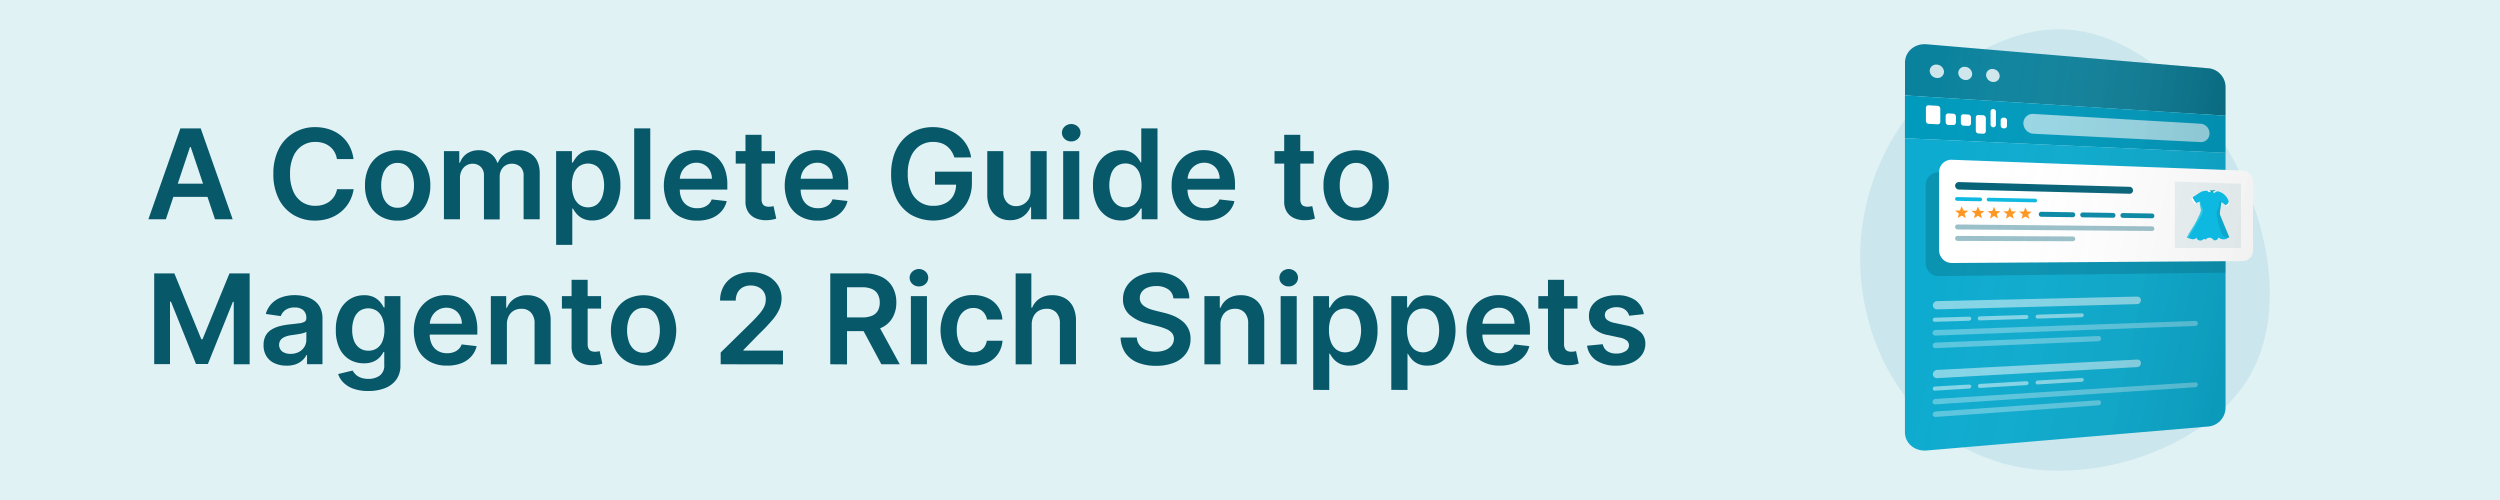 <svg xmlns="http://www.w3.org/2000/svg" xmlns:xlink="http://www.w3.org/1999/xlink" width="1000" height="200" viewBox="0 0 1000 200"><defs><style>.a{fill:#e1f2f5;}.b{fill:#075869;}.c{fill:#0984a1;}.c,.k,.n,.u,.x{opacity:0.1;}.d{fill:#0a829d;}.e,.y{opacity:0.2;}.e{fill:url(#a);}.f{fill:#009abd;}.g{fill:#0dabcf;}.h{opacity:0.8;}.i,.j,.l,.m,.y{fill:#fff;}.i{opacity:0.62;}.j,.s{opacity:0.4;}.k{fill:url(#b);}.m{opacity:0.6;}.n{fill:url(#c);}.o{fill:#064c5c;opacity:0.25;}.p,.s,.v{fill:#076378;}.q{fill:#0db9e0;}.r{fill:#0a89a6;}.t{fill:#ff9621;}.u{fill:url(#d);}.v{opacity:0.08;}.w{fill:#0a8dab;}</style><linearGradient id="a" x1="774.5" y1="25.19" x2="893.55" y2="43.82" gradientUnits="userSpaceOnUse"><stop offset="0" stop-color="#fff" stop-opacity="0"/><stop offset="1"/></linearGradient><linearGradient id="b" x1="772.39" y1="108.55" x2="892.77" y2="134.05" xlink:href="#a"/><linearGradient id="c" x1="769.81" y1="44.69" x2="898.61" y2="58.66" xlink:href="#a"/><linearGradient id="d" x1="786.12" y1="76.05" x2="943.08" y2="107.76" xlink:href="#a"/></defs><rect class="a" width="1000" height="200"/><path class="b" d="M66.35,87.71h-7l12.8-36.36h8.13L93.07,87.71H86l-9.71-28.9H76Zm.23-14.25H85.75v5.29H66.58Z"/><path class="b" d="M141.4,63.62h-6.64a8.28,8.28,0,0,0-1-2.9,7.74,7.74,0,0,0-1.9-2.16,8.12,8.12,0,0,0-2.58-1.34,10.51,10.51,0,0,0-3.12-.45,9.4,9.4,0,0,0-5.25,1.48,9.81,9.81,0,0,0-3.59,4.33,16.65,16.65,0,0,0-1.3,7,16.82,16.82,0,0,0,1.31,7,9.67,9.67,0,0,0,3.58,4.3,9.55,9.55,0,0,0,5.23,1.45,10.55,10.55,0,0,0,3.07-.44,8.48,8.48,0,0,0,2.57-1.28,8,8,0,0,0,1.94-2.1,8.08,8.08,0,0,0,1.09-2.84l6.64,0a14.5,14.5,0,0,1-1.61,4.86,14.09,14.09,0,0,1-3.22,4,14.49,14.49,0,0,1-4.65,2.7,17.14,17.14,0,0,1-5.92,1A16.51,16.51,0,0,1,117.45,86a15.42,15.42,0,0,1-5.93-6.41,21.55,21.55,0,0,1-2.17-10,21.56,21.56,0,0,1,2.18-10.06,15.69,15.69,0,0,1,6-6.4A16.46,16.46,0,0,1,126,50.85a18,18,0,0,1,5.65.86,14.46,14.46,0,0,1,4.65,2.49,13.52,13.52,0,0,1,3.37,4A15.16,15.16,0,0,1,141.4,63.62Z"/><path class="b" d="M159.07,88.25a13.22,13.22,0,0,1-6.93-1.76,11.94,11.94,0,0,1-4.54-4.92,16.13,16.13,0,0,1-1.6-7.39,16.23,16.23,0,0,1,1.6-7.4,12,12,0,0,1,4.54-4.94,14.58,14.58,0,0,1,13.85,0,11.93,11.93,0,0,1,4.54,4.94,16.23,16.23,0,0,1,1.6,7.4,16.13,16.13,0,0,1-1.6,7.39A11.87,11.87,0,0,1,166,86.49,13.21,13.21,0,0,1,159.07,88.25Zm0-5.15a5.51,5.51,0,0,0,3.62-1.2,7.18,7.18,0,0,0,2.18-3.22,13.42,13.42,0,0,0,.72-4.51,13.56,13.56,0,0,0-.72-4.54,7.19,7.19,0,0,0-2.18-3.24,5.46,5.46,0,0,0-3.62-1.21,5.55,5.55,0,0,0-3.68,1.21,7.13,7.13,0,0,0-2.19,3.24,13.56,13.56,0,0,0-.72,4.54,13.42,13.42,0,0,0,.72,4.51,7.12,7.12,0,0,0,2.19,3.22A5.6,5.6,0,0,0,159.1,83.1Z"/><path class="b" d="M177.57,87.71V60.44h6.14v4.64H184a7.28,7.28,0,0,1,2.82-3.67,8.27,8.27,0,0,1,4.71-1.32,7.93,7.93,0,0,1,4.68,1.34,7.11,7.11,0,0,1,2.69,3.65h.28a7.47,7.47,0,0,1,3.06-3.64,9.48,9.48,0,0,1,5.13-1.35,8.33,8.33,0,0,1,6.14,2.37c1.58,1.59,2.38,3.91,2.38,6.95v18.3h-6.45V70.4a4.7,4.7,0,0,0-1.35-3.72,4.87,4.87,0,0,0-3.3-1.18A4.62,4.62,0,0,0,201.19,67a5.39,5.39,0,0,0-1.31,3.75v17h-6.3V70.14a4.54,4.54,0,0,0-1.27-3.38A4.49,4.49,0,0,0,189,65.5a4.78,4.78,0,0,0-2.52.7,5.07,5.07,0,0,0-1.81,2,6.25,6.25,0,0,0-.68,3V87.71Z"/><path class="b" d="M222.45,97.94V60.44h6.32V65h.38a12.22,12.22,0,0,1,1.4-2.12A7.61,7.61,0,0,1,233,60.89a8.57,8.57,0,0,1,3.94-.8,10.49,10.49,0,0,1,5.71,1.6,11.05,11.05,0,0,1,4,4.74,17.7,17.7,0,0,1,1.5,7.68,17.8,17.8,0,0,1-1.48,7.64,11.16,11.16,0,0,1-4,4.79A10.32,10.32,0,0,1,237,88.19a8.61,8.61,0,0,1-3.89-.78,7.83,7.83,0,0,1-2.48-1.89,11.62,11.62,0,0,1-1.44-2.1h-.27V97.94Zm6.31-23.86a13.07,13.07,0,0,0,.75,4.63,6.89,6.89,0,0,0,2.18,3.1,6.06,6.06,0,0,0,7.05,0,7,7,0,0,0,2.17-3.14,14.33,14.33,0,0,0,0-9.06,6.74,6.74,0,0,0-2.17-3.09,6.25,6.25,0,0,0-7.08,0,6.66,6.66,0,0,0-2.18,3A13,13,0,0,0,228.76,74.08Z"/><path class="b" d="M260.11,51.35V87.71h-6.43V51.35Z"/><path class="b" d="M278.79,88.25a13.91,13.91,0,0,1-7.08-1.72,11.48,11.48,0,0,1-4.57-4.86,17.93,17.93,0,0,1,0-14.83,12.11,12.11,0,0,1,4.5-5,12.7,12.7,0,0,1,6.8-1.78,14.21,14.21,0,0,1,4.77.8,11,11,0,0,1,4,2.5,11.66,11.66,0,0,1,2.72,4.29,17.11,17.11,0,0,1,1,6.18v2H268.56V71.5h16.2a7,7,0,0,0-.8-3.29,5.76,5.76,0,0,0-2.18-2.28,6.16,6.16,0,0,0-3.24-.84,6.32,6.32,0,0,0-3.46,1,6.6,6.6,0,0,0-2.32,2.49,7.09,7.09,0,0,0-.84,3.36v3.79a8.83,8.83,0,0,0,.87,4.07,6.09,6.09,0,0,0,2.43,2.59,7.2,7.2,0,0,0,3.66.9,7.56,7.56,0,0,0,2.54-.4,5.6,5.6,0,0,0,2-1.18,4.88,4.88,0,0,0,1.26-1.94l6,.68a9.27,9.27,0,0,1-2.16,4.14,10.57,10.57,0,0,1-4.05,2.74A15.52,15.52,0,0,1,278.79,88.25Z"/><path class="b" d="M310,60.44v5H294.29v-5Zm-11.81-6.53h6.43v25.6a3.91,3.91,0,0,0,.4,2,2,2,0,0,0,1.05.93,4,4,0,0,0,1.46.25,6.4,6.4,0,0,0,1.11-.09c.34-.06.6-.11.77-.16l1.09,5a14.43,14.43,0,0,1-1.47.39,12.85,12.85,0,0,1-2.32.25,10.48,10.48,0,0,1-4.35-.74,6.69,6.69,0,0,1-3.06-2.51,7.51,7.51,0,0,1-1.11-4.26Z"/><path class="b" d="M327.14,88.25a13.88,13.88,0,0,1-7.08-1.72,11.48,11.48,0,0,1-4.57-4.86,17.93,17.93,0,0,1,0-14.83,12.11,12.11,0,0,1,4.5-5,12.7,12.7,0,0,1,6.8-1.78,14.21,14.21,0,0,1,4.77.8,11,11,0,0,1,4,2.5,11.66,11.66,0,0,1,2.72,4.29,17.33,17.33,0,0,1,1,6.18v2H316.91V71.5h16.2a7,7,0,0,0-.8-3.29,5.76,5.76,0,0,0-2.18-2.28,6.16,6.16,0,0,0-3.24-.84,6.32,6.32,0,0,0-3.46,1,6.6,6.6,0,0,0-2.32,2.49,7.09,7.09,0,0,0-.84,3.36v3.79a8.83,8.83,0,0,0,.87,4.07,6.09,6.09,0,0,0,2.43,2.59,7.2,7.2,0,0,0,3.66.9,7.56,7.56,0,0,0,2.54-.4,5.69,5.69,0,0,0,2-1.18A5.1,5.1,0,0,0,333,79.72l6,.68a9.27,9.27,0,0,1-2.16,4.14,10.57,10.57,0,0,1-4,2.74A15.52,15.52,0,0,1,327.14,88.25Z"/><path class="b" d="M381.75,63a9.58,9.58,0,0,0-1.21-2.58,8.22,8.22,0,0,0-1.85-2,7.5,7.5,0,0,0-2.46-1.24,10.7,10.7,0,0,0-3-.41A9.47,9.47,0,0,0,368,58.24a9.86,9.86,0,0,0-3.59,4.32,16.59,16.59,0,0,0-1.31,6.94,16.87,16.87,0,0,0,1.3,7,9.33,9.33,0,0,0,9,5.83,10.24,10.24,0,0,0,4.8-1.07,7.53,7.53,0,0,0,3.13-3,9.22,9.22,0,0,0,1.1-4.61l1.5.23H374V68.68h14.76v4.37a15.74,15.74,0,0,1-2,8.08,13.52,13.52,0,0,1-5.47,5.24,18.29,18.29,0,0,1-16.8-.42,15.49,15.49,0,0,1-5.92-6.45,21.77,21.77,0,0,1-2.12-9.93,23.17,23.17,0,0,1,1.25-7.87,17,17,0,0,1,3.51-5.88,15.13,15.13,0,0,1,5.29-3.7,17.07,17.07,0,0,1,6.61-1.27,17.65,17.65,0,0,1,5.62.88,15.3,15.3,0,0,1,4.65,2.5,13.76,13.76,0,0,1,3.34,3.83,13.58,13.58,0,0,1,1.73,4.9Z"/><path class="b" d="M412.24,76.24V60.44h6.43V87.71h-6.23V82.87h-.29a8.16,8.16,0,0,1-3,3.74A8.85,8.85,0,0,1,404,88.07a9.16,9.16,0,0,1-4.73-1.2,8.15,8.15,0,0,1-3.21-3.5,12.28,12.28,0,0,1-1.15-5.56V60.44h6.43V76.81a5.8,5.8,0,0,0,1.42,4.12,4.83,4.83,0,0,0,3.72,1.53,5.94,5.94,0,0,0,2.76-.69,5.85,5.85,0,0,0,2.19-2.07A6.45,6.45,0,0,0,412.24,76.24Z"/><path class="b" d="M428.5,56.57a3.71,3.71,0,0,1-2.63-1,3.33,3.33,0,0,1,0-4.94,3.87,3.87,0,0,1,5.24,0,3.32,3.32,0,0,1,0,4.94A3.69,3.69,0,0,1,428.5,56.57Zm-3.23,31.14V60.44h6.43V87.71Z"/><path class="b" d="M448.43,88.19a10.35,10.35,0,0,1-5.76-1.65,11.23,11.23,0,0,1-4-4.79,18,18,0,0,1-1.47-7.64,17.7,17.7,0,0,1,1.5-7.68,11.05,11.05,0,0,1,4.05-4.74,10.52,10.52,0,0,1,5.7-1.6,8.62,8.62,0,0,1,3.95.8,7.72,7.72,0,0,1,2.45,1.94,12.22,12.22,0,0,1,1.4,2.12h.26V51.35H463V87.71h-6.32V83.42h-.39a10.68,10.68,0,0,1-1.44,2.1,7.87,7.87,0,0,1-2.49,1.89A8.53,8.53,0,0,1,448.43,88.19Zm1.79-5.27a5.53,5.53,0,0,0,3.48-1.11,6.74,6.74,0,0,0,2.18-3.1,14.67,14.67,0,0,0,0-9.23,6.7,6.7,0,0,0-2.16-3,6.28,6.28,0,0,0-7.1,0,6.65,6.65,0,0,0-2.16,3.09,14.33,14.33,0,0,0,0,9.06,6.9,6.9,0,0,0,2.18,3.14A5.51,5.51,0,0,0,450.22,82.92Z"/><path class="b" d="M481.9,88.25a13.86,13.86,0,0,1-7.08-1.72,11.42,11.42,0,0,1-4.57-4.86,16.18,16.18,0,0,1-1.6-7.43,16.26,16.26,0,0,1,1.61-7.4,12.11,12.11,0,0,1,4.5-5,12.68,12.68,0,0,1,6.8-1.78,14.21,14.21,0,0,1,4.77.8,10.91,10.91,0,0,1,4,2.5A11.55,11.55,0,0,1,493,67.68a17.34,17.34,0,0,1,1,6.18v2H471.67V71.5h16.19a6.93,6.93,0,0,0-.8-3.29,5.74,5.74,0,0,0-2.17-2.28,6.16,6.16,0,0,0-3.24-.84,6.36,6.36,0,0,0-3.47,1,6.65,6.65,0,0,0-2.31,2.49,7.22,7.22,0,0,0-.85,3.36v3.79a8.83,8.83,0,0,0,.87,4.07,6.12,6.12,0,0,0,2.44,2.59,7.18,7.18,0,0,0,3.65.9,7.48,7.48,0,0,0,2.54-.4,5.64,5.64,0,0,0,2-1.18,5,5,0,0,0,1.25-1.94l6,.68a9.27,9.27,0,0,1-2.16,4.14,10.53,10.53,0,0,1-4.06,2.74A15.47,15.47,0,0,1,481.9,88.25Z"/><path class="b" d="M525.49,60.44v5H509.81v-5Zm-11.81-6.53h6.43v25.6a4,4,0,0,0,.39,2,2,2,0,0,0,1.06.93,4,4,0,0,0,1.46.25,6.4,6.4,0,0,0,1.11-.09c.33-.06.59-.11.77-.16l1.08,5a13.45,13.45,0,0,1-1.46.39,13.06,13.06,0,0,1-2.32.25,10.48,10.48,0,0,1-4.35-.74,6.69,6.69,0,0,1-3.06-2.51,7.51,7.51,0,0,1-1.11-4.26Z"/><path class="b" d="M542.48,88.25a13.24,13.24,0,0,1-6.93-1.76A11.85,11.85,0,0,1,531,81.57a16,16,0,0,1-1.61-7.39,16.1,16.1,0,0,1,1.61-7.4,11.9,11.9,0,0,1,4.53-4.94,14.58,14.58,0,0,1,13.85,0,11.86,11.86,0,0,1,4.54,4.94,16.23,16.23,0,0,1,1.6,7.4,16.13,16.13,0,0,1-1.6,7.39,11.81,11.81,0,0,1-4.54,4.92A13.21,13.21,0,0,1,542.48,88.25Zm0-5.15a5.49,5.49,0,0,0,3.62-1.2,7.11,7.11,0,0,0,2.18-3.22,13.42,13.42,0,0,0,.72-4.51,13.56,13.56,0,0,0-.72-4.54,7.12,7.12,0,0,0-2.18-3.24,5.44,5.44,0,0,0-3.62-1.21,5.55,5.55,0,0,0-3.68,1.21,7.13,7.13,0,0,0-2.19,3.24,13.82,13.82,0,0,0-.71,4.54,13.68,13.68,0,0,0,.71,4.51,7.12,7.12,0,0,0,2.19,3.22A5.6,5.6,0,0,0,542.51,83.1Z"/><path class="b" d="M61.68,109.35h8.06L80.53,135.7H81l10.79-26.35h8.07v36.36H93.5v-25h-.34l-10,24.88H78.39l-10-24.93H68v25H61.68Z"/><path class="b" d="M114.55,146.26a11.27,11.27,0,0,1-4.66-.93,7.4,7.4,0,0,1-3.26-2.76,8,8,0,0,1-1.2-4.51,7.69,7.69,0,0,1,.85-3.82,6.57,6.57,0,0,1,2.33-2.41,12.21,12.21,0,0,1,3.32-1.38,27.86,27.86,0,0,1,3.85-.68c1.6-.17,2.89-.32,3.89-.45a5.67,5.67,0,0,0,2.17-.64,1.5,1.5,0,0,0,.69-1.36v-.11a4,4,0,0,0-1.19-3.1,4.86,4.86,0,0,0-3.43-1.11,6.15,6.15,0,0,0-3.74,1,5.08,5.08,0,0,0-1.85,2.44l-6-.86a9.75,9.75,0,0,1,2.35-4.16,10.31,10.31,0,0,1,4-2.52,15.53,15.53,0,0,1,5.22-.84,16.88,16.88,0,0,1,3.93.46,11.13,11.13,0,0,1,3.57,1.52,7.9,7.9,0,0,1,2.6,2.86,9.49,9.49,0,0,1,1,4.53v18.25h-6.18V142h-.21a7.74,7.74,0,0,1-4.29,3.7A10.52,10.52,0,0,1,114.55,146.26Zm1.67-4.72a7,7,0,0,0,3.36-.77,5.71,5.71,0,0,0,2.19-2.05,5.24,5.24,0,0,0,.77-2.79v-3.21a3.07,3.07,0,0,1-1,.46c-.48.14-1,.26-1.6.37s-1.18.2-1.76.29l-1.51.21a11.07,11.07,0,0,0-2.58.64,4.37,4.37,0,0,0-1.79,1.23,3.44,3.44,0,0,0,.64,4.72A5.64,5.64,0,0,0,116.22,141.54Z"/><path class="b" d="M147.29,156.4a17.2,17.2,0,0,1-5.94-.92,10.77,10.77,0,0,1-4-2.47,8.58,8.58,0,0,1-2.09-3.39l5.78-1.4a7.44,7.44,0,0,0,1.14,1.5,5.81,5.81,0,0,0,2,1.29,8.39,8.39,0,0,0,3.2.53,7.46,7.46,0,0,0,4.53-1.32,4.91,4.91,0,0,0,1.79-4.24v-5.17h-.32a9.18,9.18,0,0,1-1.44,2.05,7.68,7.68,0,0,1-2.51,1.75,9.25,9.25,0,0,1-3.9.71,11.1,11.1,0,0,1-5.69-1.48,10.48,10.48,0,0,1-4-4.44,16.29,16.29,0,0,1-1.5-7.41,17.29,17.29,0,0,1,1.5-7.59,11.08,11.08,0,0,1,4.05-4.71,10.52,10.52,0,0,1,5.7-1.6,8.62,8.62,0,0,1,4,.8,7.85,7.85,0,0,1,2.48,1.94,10.7,10.7,0,0,1,1.4,2.12h.36v-4.51h6.34v27.72a9.46,9.46,0,0,1-1.67,5.71,10.11,10.11,0,0,1-4.57,3.41A18,18,0,0,1,147.29,156.4Zm.06-16.12a6,6,0,0,0,3.48-1,6.19,6.19,0,0,0,2.18-2.86,12,12,0,0,0,.75-4.48,12.69,12.69,0,0,0-.74-4.51,6.55,6.55,0,0,0-2.17-3,6.29,6.29,0,0,0-7.09,0,6.72,6.72,0,0,0-2.16,3.06,12.44,12.44,0,0,0-.73,4.41,12,12,0,0,0,.73,4.38,6.33,6.33,0,0,0,2.19,2.91A6,6,0,0,0,147.35,140.28Z"/><path class="b" d="M178.78,146.25a13.86,13.86,0,0,1-7.08-1.72,11.42,11.42,0,0,1-4.57-4.86,17.93,17.93,0,0,1,0-14.83,12.11,12.11,0,0,1,4.5-5,12.68,12.68,0,0,1,6.8-1.78,14.21,14.21,0,0,1,4.77.8,10.91,10.91,0,0,1,4,2.5,11.67,11.67,0,0,1,2.73,4.29,17.34,17.34,0,0,1,1,6.18v2H168.55V129.5h16.19a6.93,6.93,0,0,0-.8-3.29,5.74,5.74,0,0,0-2.17-2.28,6.16,6.16,0,0,0-3.24-.84,6.36,6.36,0,0,0-3.47,1,6.65,6.65,0,0,0-2.31,2.49,7.22,7.22,0,0,0-.85,3.36v3.79a8.83,8.83,0,0,0,.87,4.07,6.06,6.06,0,0,0,2.44,2.59,7.18,7.18,0,0,0,3.65.9,7.48,7.48,0,0,0,2.54-.4,5.51,5.51,0,0,0,2-1.18,4.88,4.88,0,0,0,1.26-1.94l6,.68a9.27,9.27,0,0,1-2.16,4.14,10.53,10.53,0,0,1-4.06,2.74A15.47,15.47,0,0,1,178.78,146.25Z"/><path class="b" d="M202.76,129.73v16h-6.42V118.44h6.14v4.64h.32a7.78,7.78,0,0,1,3-3.64,9.16,9.16,0,0,1,5.12-1.35,9.78,9.78,0,0,1,4.93,1.2,8.19,8.19,0,0,1,3.26,3.5,12,12,0,0,1,1.15,5.56v17.36h-6.43V129.34a6.12,6.12,0,0,0-1.41-4.28,5,5,0,0,0-3.9-1.54,5.9,5.9,0,0,0-3,.74,5.15,5.15,0,0,0-2,2.12A7.05,7.05,0,0,0,202.76,129.73Z"/><path class="b" d="M240.44,118.44v5H224.76v-5Zm-11.81-6.53h6.43v25.6a3.91,3.91,0,0,0,.4,2,2,2,0,0,0,1.06.93,3.94,3.94,0,0,0,1.45.25,6.32,6.32,0,0,0,1.11-.09c.34-.06.6-.11.77-.16l1.09,5a13.74,13.74,0,0,1-1.47.39,12.83,12.83,0,0,1-2.31.25,10.48,10.48,0,0,1-4.35-.74,6.71,6.71,0,0,1-3.07-2.51,7.51,7.51,0,0,1-1.11-4.26Z"/><path class="b" d="M257.43,146.25a13.21,13.21,0,0,1-6.92-1.76,11.81,11.81,0,0,1-4.54-4.92,17.79,17.79,0,0,1,0-14.79,11.86,11.86,0,0,1,4.54-4.94,14.58,14.58,0,0,1,13.85,0,11.9,11.9,0,0,1,4.53,4.94,17.79,17.79,0,0,1,0,14.79,11.85,11.85,0,0,1-4.53,4.92A13.24,13.24,0,0,1,257.43,146.25Zm0-5.15a5.51,5.51,0,0,0,3.62-1.2,7.09,7.09,0,0,0,2.17-3.22,13.42,13.42,0,0,0,.72-4.51,13.56,13.56,0,0,0-.72-4.54,7.1,7.1,0,0,0-2.17-3.24,5.46,5.46,0,0,0-3.62-1.21,5.6,5.6,0,0,0-3.69,1.21,7.19,7.19,0,0,0-2.18,3.24,13.56,13.56,0,0,0-.72,4.54,13.42,13.42,0,0,0,.72,4.51,7.18,7.18,0,0,0,2.18,3.22A5.64,5.64,0,0,0,257.47,141.1Z"/><path class="b" d="M288.27,145.71V141l12.63-12.38q1.8-1.83,3-3.25a12.35,12.35,0,0,0,1.81-2.75,6.86,6.86,0,0,0,.6-2.84,5.42,5.42,0,0,0-.78-3,5.25,5.25,0,0,0-2.15-1.91,6.93,6.93,0,0,0-3.11-.67,6.47,6.47,0,0,0-3.14.73,5.19,5.19,0,0,0-2.09,2.09,6.62,6.62,0,0,0-.73,3.21h-6.27a11.28,11.28,0,0,1,1.58-6,10.62,10.62,0,0,1,4.36-3.95,13.9,13.9,0,0,1,6.38-1.41,14.39,14.39,0,0,1,6.43,1.37,10.54,10.54,0,0,1,4.31,3.75,9.79,9.79,0,0,1,1.53,5.43,10.79,10.79,0,0,1-.78,4,17.26,17.26,0,0,1-2.74,4.37,71.43,71.43,0,0,1-5.5,5.81L297.36,140v.25H313.2v5.5Z"/><path class="b" d="M332.11,145.71V109.35h13.64a15.38,15.38,0,0,1,7,1.46,9.94,9.94,0,0,1,4.31,4.07,12.27,12.27,0,0,1,1.47,6.1,11.89,11.89,0,0,1-1.49,6.06,9.81,9.81,0,0,1-4.35,4,16.14,16.14,0,0,1-7.07,1.4H336v-5.47h8.82a10.18,10.18,0,0,0,4-.68,4.76,4.76,0,0,0,2.32-2,6.52,6.52,0,0,0,.76-3.26,6.72,6.72,0,0,0-.77-3.31,4.91,4.91,0,0,0-2.32-2.1,9.72,9.72,0,0,0-4-.72h-6v30.86Zm18.79-16.47,9,16.47h-7.35l-8.84-16.47Z"/><path class="b" d="M367.59,114.57a3.74,3.74,0,0,1-2.64-1,3.33,3.33,0,0,1,0-4.94,3.89,3.89,0,0,1,5.25,0,3.34,3.34,0,0,1,0,4.94A3.72,3.72,0,0,1,367.59,114.57Zm-3.24,31.14V118.44h6.43v27.27Z"/><path class="b" d="M389.28,146.25a13.09,13.09,0,0,1-7-1.8,11.79,11.79,0,0,1-4.49-5,17.77,17.77,0,0,1,0-14.65,12,12,0,0,1,4.52-5,13,13,0,0,1,6.92-1.78,13.58,13.58,0,0,1,5.88,1.21,10,10,0,0,1,5.84,8.59h-6.15a5.9,5.9,0,0,0-1.76-3.3,5.19,5.19,0,0,0-3.72-1.32,5.82,5.82,0,0,0-3.47,1.06,6.82,6.82,0,0,0-2.31,3,12.24,12.24,0,0,0-.83,4.73,12.48,12.48,0,0,0,.82,4.78,6.83,6.83,0,0,0,2.3,3.07,6.21,6.21,0,0,0,6,.54,5.06,5.06,0,0,0,1.9-1.57,6.06,6.06,0,0,0,1-2.51H401a10.62,10.62,0,0,1-1.71,5.12,10,10,0,0,1-4,3.49A13.4,13.4,0,0,1,389.28,146.25Z"/><path class="b" d="M412.69,129.73v16h-6.43V109.35h6.28v13.73h.32a7.88,7.88,0,0,1,3-3.65,9,9,0,0,1,5.14-1.34,9.86,9.86,0,0,1,4.95,1.19,8.07,8.07,0,0,1,3.28,3.48,12.29,12.29,0,0,1,1.16,5.59v17.36h-6.43V129.34a6.13,6.13,0,0,0-1.41-4.29,5.11,5.11,0,0,0-3.95-1.53,6.08,6.08,0,0,0-3,.74,5.17,5.17,0,0,0-2.1,2.12A6.94,6.94,0,0,0,412.69,129.73Z"/><path class="b" d="M469.36,119.35a4.88,4.88,0,0,0-2.09-3.63,8.09,8.09,0,0,0-4.76-1.29,9.19,9.19,0,0,0-3.54.62,5.2,5.2,0,0,0-2.25,1.69,4.09,4.09,0,0,0-.8,2.43,3.62,3.62,0,0,0,.52,2,4.48,4.48,0,0,0,1.43,1.41,9.59,9.59,0,0,0,2,1,21.72,21.72,0,0,0,2.22.66l3.41.85a24.55,24.55,0,0,1,4,1.29,14.6,14.6,0,0,1,3.42,2.06,8.77,8.77,0,0,1,3.3,7.12,9.8,9.8,0,0,1-1.64,5.62,10.75,10.75,0,0,1-4.71,3.79,18.54,18.54,0,0,1-7.45,1.35A18.79,18.79,0,0,1,455,145a10.87,10.87,0,0,1-4.86-3.83,11.37,11.37,0,0,1-1.9-6.15h6.49a5.44,5.44,0,0,0,1.17,3.16,6.1,6.1,0,0,0,2.69,1.88,10.37,10.37,0,0,0,3.72.63,10.16,10.16,0,0,0,3.77-.65,6.09,6.09,0,0,0,2.55-1.81,4.38,4.38,0,0,0,.94-2.73,3.46,3.46,0,0,0-.84-2.35,6.2,6.2,0,0,0-2.28-1.56,22.69,22.69,0,0,0-3.41-1.13l-4.14-1.07a16.54,16.54,0,0,1-7.1-3.5,8.05,8.05,0,0,1-2.6-6.26A9.39,9.39,0,0,1,451,114a11.61,11.61,0,0,1,4.77-3.76,16.73,16.73,0,0,1,6.84-1.34,16.19,16.19,0,0,1,6.79,1.34A11.31,11.31,0,0,1,474,113.9a9.59,9.59,0,0,1,1.72,5.45Z"/><path class="b" d="M488.2,129.73v16h-6.43V118.44h6.15v4.64h.31a7.83,7.83,0,0,1,3-3.64,9.2,9.2,0,0,1,5.13-1.35,9.75,9.75,0,0,1,4.92,1.2,8.15,8.15,0,0,1,3.27,3.5,12,12,0,0,1,1.15,5.56v17.36h-6.43V129.34a6.12,6.12,0,0,0-1.41-4.28,5,5,0,0,0-3.9-1.54,5.87,5.87,0,0,0-3,.74,5.15,5.15,0,0,0-2,2.12A6.94,6.94,0,0,0,488.2,129.73Z"/><path class="b" d="M515.49,114.57a3.74,3.74,0,0,1-2.64-1,3.24,3.24,0,0,1-1.09-2.46,3.27,3.27,0,0,1,1.1-2.48,3.89,3.89,0,0,1,5.25,0,3.34,3.34,0,0,1,0,4.94A3.7,3.7,0,0,1,515.49,114.57Zm-3.23,31.14V118.44h6.43v27.27Z"/><path class="b" d="M525.29,155.94v-37.5h6.32V123H532a12.33,12.33,0,0,1,1.41-2.12,7.61,7.61,0,0,1,2.45-1.94,8.57,8.57,0,0,1,3.94-.8,10.49,10.49,0,0,1,5.71,1.6,11.05,11.05,0,0,1,4,4.74,17.7,17.7,0,0,1,1.5,7.68,18,18,0,0,1-1.48,7.64,11.23,11.23,0,0,1-4,4.79,10.32,10.32,0,0,1-5.75,1.65,8.58,8.58,0,0,1-3.89-.78,7.72,7.72,0,0,1-2.48-1.89,12.27,12.27,0,0,1-1.45-2.1h-.26v14.52Zm6.3-23.86a12.84,12.84,0,0,0,.76,4.63,6.89,6.89,0,0,0,2.18,3.1,6,6,0,0,0,7,0,7,7,0,0,0,2.18-3.14,14.52,14.52,0,0,0,0-9.06,6.74,6.74,0,0,0-2.17-3.09,6.26,6.26,0,0,0-7.09,0,6.71,6.71,0,0,0-2.17,3A13,13,0,0,0,531.59,132.08Z"/><path class="b" d="M556.52,155.94v-37.5h6.32V123h.37a12.33,12.33,0,0,1,1.41-2.12,7.61,7.61,0,0,1,2.45-1.94,8.57,8.57,0,0,1,3.94-.8,10.49,10.49,0,0,1,5.71,1.6,11.05,11.05,0,0,1,4,4.74,20.44,20.44,0,0,1,0,15.32,11.23,11.23,0,0,1-4,4.79,10.32,10.32,0,0,1-5.75,1.65,8.58,8.58,0,0,1-3.89-.78,7.72,7.72,0,0,1-2.48-1.89,12.27,12.27,0,0,1-1.45-2.1H563v14.52Zm6.3-23.86a13.06,13.06,0,0,0,.76,4.63,6.89,6.89,0,0,0,2.18,3.1,6,6,0,0,0,7,0,7,7,0,0,0,2.18-3.14,14.52,14.52,0,0,0,0-9.06,6.74,6.74,0,0,0-2.17-3.09,6.25,6.25,0,0,0-7.08,0,6.66,6.66,0,0,0-2.18,3A13,13,0,0,0,562.82,132.08Z"/><path class="b" d="M599.83,146.25a13.86,13.86,0,0,1-7.08-1.72,11.48,11.48,0,0,1-4.57-4.86,17.93,17.93,0,0,1,0-14.83,12.11,12.11,0,0,1,4.5-5,12.7,12.7,0,0,1,6.8-1.78,14.21,14.21,0,0,1,4.77.8,11,11,0,0,1,4,2.5,11.66,11.66,0,0,1,2.72,4.29,17.33,17.33,0,0,1,1,6.18v2H589.6V129.5h16.19a6.82,6.82,0,0,0-.8-3.29,5.74,5.74,0,0,0-2.17-2.28,6.16,6.16,0,0,0-3.24-.84,6.3,6.3,0,0,0-3.46,1,6.6,6.6,0,0,0-2.32,2.49,7.09,7.09,0,0,0-.84,3.36v3.79a8.83,8.83,0,0,0,.87,4.07,6.09,6.09,0,0,0,2.43,2.59,7.2,7.2,0,0,0,3.66.9,7.56,7.56,0,0,0,2.54-.4,5.69,5.69,0,0,0,2-1.18,5.1,5.1,0,0,0,1.26-1.94l6,.68a9.27,9.27,0,0,1-2.16,4.14,10.53,10.53,0,0,1-4.06,2.74A15.43,15.43,0,0,1,599.83,146.25Z"/><path class="b" d="M631,118.44v5H615.33v-5Zm-11.81-6.53h6.43v25.6a3.91,3.91,0,0,0,.4,2,2,2,0,0,0,1.05.93,4,4,0,0,0,1.46.25,6.4,6.4,0,0,0,1.11-.09c.34-.06.59-.11.77-.16l1.08,5a13.45,13.45,0,0,1-1.46.39,13,13,0,0,1-2.32.25,10.48,10.48,0,0,1-4.35-.74,6.69,6.69,0,0,1-3.06-2.51,7.51,7.51,0,0,1-1.11-4.26Z"/><path class="b" d="M657.53,125.65l-5.86.64a4.67,4.67,0,0,0-.86-1.67,4.39,4.39,0,0,0-1.64-1.26,6,6,0,0,0-2.52-.48,6.14,6.14,0,0,0-3.37.87,2.57,2.57,0,0,0-1.34,2.25,2.35,2.35,0,0,0,.88,1.94,7.32,7.32,0,0,0,3,1.23l4.65,1a11.81,11.81,0,0,1,5.76,2.65,6.29,6.29,0,0,1,1.91,4.74,7.36,7.36,0,0,1-1.5,4.53,9.78,9.78,0,0,1-4.11,3.07,15.6,15.6,0,0,1-6,1.1,14,14,0,0,1-8.06-2.11,8.37,8.37,0,0,1-3.64-5.87l6.27-.6a4.43,4.43,0,0,0,1.81,2.79,6.25,6.25,0,0,0,3.6.94,6.47,6.47,0,0,0,3.69-.94,2.75,2.75,0,0,0,1.39-2.33,2.42,2.42,0,0,0-.9-1.93,6.3,6.3,0,0,0-2.77-1.17l-4.66-1a11.1,11.1,0,0,1-5.8-2.76,6.73,6.73,0,0,1-1.87-4.93,7,7,0,0,1,1.38-4.38,9,9,0,0,1,3.89-2.87,15.11,15.11,0,0,1,5.76-1,12.49,12.49,0,0,1,7.56,2A8.59,8.59,0,0,1,657.53,125.65Z"/><path class="c" d="M898.63,152.46c-17.82,27.71-66.51,44.84-103.62,30.9-41-15.34-59.53-64.48-47.22-106.59C758.88,38.51,794,11.31,824.17,11.69c27.24.34,53.15,23,68.63,51.12S914.62,127.5,898.63,152.46Z"/><path class="d" d="M890.21,34.9V46.28L762,38.17V25.05c0-4.46,3.91-7.75,8.69-7.34l112.91,9.62A7.57,7.57,0,0,1,890.21,34.9Z"/><path class="e" d="M890.21,34.9V46.28L762,38.17V25.05c0-4.46,3.91-7.75,8.69-7.34l112.91,9.62A7.57,7.57,0,0,1,890.21,34.9Z"/><polygon class="f" points="890.21 46.28 890.21 61.13 761.97 55.31 761.97 38.17 890.21 46.28"/><path class="g" d="M890.21,61.12V163a7.57,7.57,0,0,1-6.64,7.57l-112.91,9.62c-4.78.41-8.69-2.88-8.69-7.34V55.31Z"/><g class="h"><path class="i" d="M854.9,121.65l-80,2.09a1.66,1.66,0,0,1-1.76-1.6h0a1.76,1.76,0,0,1,1.76-1.69l80-1.82a1.46,1.46,0,0,1,1.48,1.47h0A1.54,1.54,0,0,1,854.9,121.65Z"/><path class="i" d="M787.65,128.3l-13.68.42a.82.82,0,0,1-.88-.79h0a.9.9,0,0,1,.88-.86l13.68-.4a.82.82,0,0,1,.86.79h0A.88.88,0,0,1,787.65,128.3Z"/><path class="i" d="M810.54,127.58l-18.59.58a.8.8,0,0,1-.85-.78h0a.87.87,0,0,1,.85-.84l18.59-.55a.77.77,0,0,1,.81.77h0A.84.84,0,0,1,810.54,127.58Z"/><path class="i" d="M832.73,126.88l-17.68.56a.77.77,0,0,1-.81-.77h0a.83.83,0,0,1,.81-.81l17.68-.53a.76.76,0,0,1,.78.75h0A.81.81,0,0,1,832.73,126.88Z"/><path class="j" d="M878.19,130.37l-104,3.86a1.11,1.11,0,0,1-1.19-1.07h0a1.21,1.21,0,0,1,1.19-1.16l104-3.62a.93.93,0,0,1,.94,1h0A1,1,0,0,1,878.19,130.37Z"/><path class="j" d="M839.44,136.49l-65.2,2.77a1.1,1.1,0,0,1-1.19-1.07h0a1.21,1.21,0,0,1,1.19-1.16l65.2-2.62a1,1,0,0,1,1,1h0A1.09,1.09,0,0,1,839.44,136.49Z"/></g><g class="h"><path class="i" d="M854.9,146.84l-80,4.41a1.6,1.6,0,0,1-1.76-1.55h0a1.82,1.82,0,0,1,1.76-1.74l80-4.14a1.41,1.41,0,0,1,1.48,1.43h0A1.6,1.6,0,0,1,854.9,146.84Z"/><path class="i" d="M787.65,155.43l-13.68.83a.8.8,0,0,1-.88-.77h0a.92.92,0,0,1,.88-.88l13.68-.8a.78.78,0,0,1,.86.76h0A.89.89,0,0,1,787.65,155.43Z"/><path class="i" d="M810.54,154.05,792,155.17a.77.77,0,0,1-.85-.75h0a.88.88,0,0,1,.85-.86l18.59-1.09a.74.74,0,0,1,.81.74h0A.85.85,0,0,1,810.54,154.05Z"/><path class="i" d="M832.73,152.71l-17.68,1.07a.74.74,0,0,1-.81-.74h0a.86.86,0,0,1,.81-.84l17.68-1a.72.72,0,0,1,.78.72h0A.83.83,0,0,1,832.73,152.71Z"/><path class="j" d="M878.19,154.88l-104,6.88a1.07,1.07,0,0,1-1.19-1h0a1.25,1.25,0,0,1,1.19-1.19l104-6.63a.89.89,0,0,1,.94.93h0A1,1,0,0,1,878.19,154.88Z"/><path class="j" d="M839.44,162.13l-65.2,4.65a1.06,1.06,0,0,1-1.19-1h0a1.25,1.25,0,0,1,1.19-1.19l65.2-4.51a1,1,0,0,1,1,1h0A1.13,1.13,0,0,1,839.44,162.13Z"/></g><path class="k" d="M890.21,61.12V163a7.57,7.57,0,0,1-6.64,7.57l-112.91,9.62c-4.78.41-8.69-2.88-8.69-7.34V55.31Z"/><g class="h"><path class="l" d="M777.6,28.73a2.53,2.53,0,0,1-2.84,2.46,3,3,0,0,1-2.87-2.88,2.54,2.54,0,0,1,2.87-2.46A3,3,0,0,1,777.6,28.73Z"/><path class="l" d="M788.87,29.57A2.49,2.49,0,0,1,786.09,32a3,3,0,0,1-2.79-2.85,2.48,2.48,0,0,1,2.79-2.42A3,3,0,0,1,788.87,29.57Z"/><path class="l" d="M799.88,30.38a2.45,2.45,0,0,1-2.72,2.41A2.93,2.93,0,0,1,794.43,30a2.44,2.44,0,0,1,2.73-2.4A2.92,2.92,0,0,1,799.88,30.38Z"/></g><path class="l" d="M775,49.72l-3.5-.18a1.17,1.17,0,0,1-1.13-1.11V43.12a1,1,0,0,1,1.13-1l3.5.21a1.16,1.16,0,0,1,1.12,1.11v5.27A1,1,0,0,1,775,49.72Z"/><path class="l" d="M781.27,50,779.39,50a1.16,1.16,0,0,1-1.12-1.11V46.37a1,1,0,0,1,1.12-1l1.88.11a1.15,1.15,0,0,1,1.11,1.1v2.46A1,1,0,0,1,781.27,50Z"/><path class="l" d="M787.3,50.36l-1.86-.1a1.14,1.14,0,0,1-1.1-1.09V46.71a1,1,0,0,1,1.1-1l1.86.11a1.13,1.13,0,0,1,1.09,1.09v2.45A1,1,0,0,1,787.3,50.36Z"/><path class="l" d="M793.25,53.48l-1.84-.09a1.12,1.12,0,0,1-1.09-1.08V47a1,1,0,0,1,1.09-1l1.84.1a1.15,1.15,0,0,1,1.08,1.09v5.25A1,1,0,0,1,793.25,53.48Z"/><path class="l" d="M797.31,50.91h0a1.12,1.12,0,0,1-1.08-1.08V44.6a1,1,0,0,1,1.08-1h0a1.11,1.11,0,0,1,1.06,1.08V50A1,1,0,0,1,797.31,50.91Z"/><path class="l" d="M801.74,51.33l-.41,0a1.1,1.1,0,0,1-1.06-1.07V48.08a1,1,0,0,1,1.06-1l.41,0a1.1,1.1,0,0,1,1.06,1.07v2.15A1,1,0,0,1,801.74,51.33Z"/><path class="m" d="M880.31,56.84,813.44,53.5a4.29,4.29,0,0,1-4.09-4.19h0a3.76,3.76,0,0,1,4.09-3.74l66.87,3.92a3.83,3.83,0,0,1,3.48,3.86h0A3.37,3.37,0,0,1,880.31,56.84Z"/><polygon class="n" points="890.21 46.28 890.21 61.13 761.97 55.31 761.97 38.17 890.21 46.28"/><path class="o" d="M890.21,72.56v36.5l-114.55,1.39a5.12,5.12,0,0,1-5.35-5V73.76a5,5,0,0,1,5.35-4.83Z"/><path class="l" d="M897.22,104.43l-116.28.77a5.11,5.11,0,0,1-5.3-4.94V68.69a4.93,4.93,0,0,1,5.3-4.78l116.28,4.32a4.37,4.37,0,0,1,4,4.47v27.38A4.22,4.22,0,0,1,897.22,104.43Z"/><path class="p" d="M851.83,77.5l-68.19-1.67a1.6,1.6,0,0,1-1.6-1.54h0a1.51,1.51,0,0,1,1.6-1.46l68.19,1.9a1.42,1.42,0,0,1,1.37,1.42h0A1.33,1.33,0,0,1,851.83,77.5Z"/><path class="q" d="M792.08,80.51l-9.24-.18a.8.8,0,0,1-.8-.77h0a.77.77,0,0,1,.8-.74l9.24.2a.78.78,0,0,1,.78.76h0A.75.75,0,0,1,792.08,80.51Z"/><path class="q" d="M814.08,80.94l-18.62-.37a.76.76,0,0,1-.77-.75h0a.74.74,0,0,1,.77-.73l18.62.4a.75.75,0,0,1,.74.74h0A.71.71,0,0,1,814.08,80.94Z"/><path class="r" d="M829.11,86.88l-12.61-.17a1,1,0,0,1-1-1h0a1,1,0,0,1,1-1l12.61.2a1,1,0,0,1,1,1h0A1,1,0,0,1,829.11,86.88Z"/><path class="s" d="M860.84,92.38l-77.75-.59a1.06,1.06,0,0,1-1.07-1h0a1,1,0,0,1,1.07-1l77.75.76a.92.92,0,0,1,.9.94h0A.91.91,0,0,1,860.84,92.38Z"/><path class="s" d="M829.11,96.49l-46-.13a1,1,0,0,1-1.07-1h0a1,1,0,0,1,1.07-1l46,.23a1,1,0,0,1,1,1h0A1,1,0,0,1,829.11,96.49Z"/><path class="r" d="M845.26,87.1l-12.16-.17a1,1,0,0,1-1-1h0a1,1,0,0,1,1-.95l12.16.19a1,1,0,0,1,.93,1h0A.93.93,0,0,1,845.26,87.1Z"/><path class="r" d="M860.84,87.31l-11.73-.16a1,1,0,0,1-.93-1h0a.93.93,0,0,1,.93-.93l11.73.19a.94.94,0,0,1,.9.94h0A.91.91,0,0,1,860.84,87.31Z"/><polygon class="t" points="784.68 82.47 785.38 84.2 787.32 84.33 785.81 85.47 786.31 87.25 784.68 86.23 783.03 87.21 783.54 85.43 782.02 84.25 783.97 84.18 784.68 82.47"/><polygon class="t" points="791.18 82.58 791.88 84.3 793.79 84.43 792.3 85.56 792.8 87.33 791.18 86.32 789.56 87.29 790.06 85.53 788.56 84.35 790.49 84.28 791.18 82.58"/><polygon class="t" points="797.6 82.69 798.28 84.4 800.17 84.53 798.71 85.65 799.19 87.41 797.6 86.4 796 87.37 796.49 85.62 795.01 84.45 796.92 84.38 797.6 82.69"/><polygon class="t" points="803.93 82.81 804.6 84.5 806.47 84.63 805.02 85.74 805.5 87.49 803.93 86.49 802.36 87.45 802.84 85.71 801.38 84.55 803.26 84.48 803.93 82.81"/><polygon class="t" points="810.17 82.92 810.84 84.6 812.68 84.72 811.25 85.83 811.72 87.57 810.17 86.57 808.62 87.53 809.1 85.8 807.66 84.65 809.51 84.58 810.17 82.92"/><path class="u" d="M897.22,104.43l-116.28.77a5.11,5.11,0,0,1-5.3-4.94V68.69a4.93,4.93,0,0,1,5.3-4.78l116.28,4.32a4.37,4.37,0,0,1,4,4.47v27.38A4.22,4.22,0,0,1,897.22,104.43Z"/><polygon class="v" points="896.39 99.16 869.92 99.17 869.92 72.66 896.39 73.48 896.39 99.16"/><path class="l" d="M891.5,80.51l.25.58s-.34,1-.85,1.17-.57,0-.57,0l-.15-.24A1.81,1.81,0,0,0,891.5,80.51Z"/><path class="w" d="M883.73,76.11a1.93,1.93,0,0,0,1,.06,5.6,5.6,0,0,1,1.53,0,1.64,1.64,0,0,1-1.74.78C883.42,76.67,883.73,76.11,883.73,76.11Z"/><path class="q" d="M891.7,94.9a.08.08,0,0,0-.07,0,.68.68,0,0,0-.39.21l-.13.1a2.89,2.89,0,0,1-3.68-.25,1.57,1.57,0,0,1-2,1.09,1.88,1.88,0,0,0-3.16-.18,1.22,1.22,0,0,0-.61-.28c-.25,0-.45.22-.65.37a1.65,1.65,0,0,1-2.33-.58,1.43,1.43,0,0,1-.13-.28,1.82,1.82,0,0,1-1.87.55,11.66,11.66,0,0,1-1.42-.44q-.28-.09-.57-.15c1.39-2.78,3.51-5.43,4.67-8.28a11.4,11.4,0,0,0,1-2.47c.11-.61-.56-2.6-.42-3.43a.44.44,0,0,1,.18-.33c-.58.33-1.16.37-1.7.7,0,0-1.44-1.68-1.37-2.38,1.24-.64,2.38-1.6,3.61-2.24a8,8,0,0,1,2.9-.33,2.3,2.3,0,0,0,1.95.25,3.27,3.27,0,0,1,1.08-.09,5.77,5.77,0,0,1,3.76,2,5.86,5.86,0,0,1,1.13,2.13c0,.55-.83,1.52-1.34,1.44-.4-.44-1.15-.83-1.59-1.24-.24,1.67-.33,2.27-.56,3.94a2.92,2.92,0,0,0,0,1,3,3,0,0,0,.21.66C889.37,89.26,890.53,92.09,891.7,94.9Z"/><path class="l" d="M883.67,76a1.4,1.4,0,0,0,.76.62s-.93.41-1.07.16a.43.43,0,0,1,0-.44s-.42.28-.57.07S883.67,76,883.67,76Z"/><path class="l" d="M885,76.68s.77.69,1,.34.08-.42.08-.42a.42.42,0,0,0,.46.12c.26-.1-.1-.64-.1-.64A2.74,2.74,0,0,1,885,76.68Z"/><path class="l" d="M877.09,78.89l-.58.44s.9,2,1.37,2.17l.57-.25S877.06,79.75,877.09,78.89Z"/><path class="x" d="M891.85,95.16h0a2.82,2.82,0,0,1-.71,0,3,3,0,0,1-2-1c-1.48-1.62-2.38-8.31-2.56-8.61s1.19-3,1.33-5.37l.71.62c-.25,1.67-.34,2.27-.57,3.94a3.11,3.11,0,0,0,0,1,3.28,3.28,0,0,0,.22.67c1.17,2.83,2.35,5.65,3.52,8.46A.22.22,0,0,1,891.85,95.16Z"/><path class="y" d="M880.46,86.28l-5.21,8.93a5.12,5.12,0,0,0-.56-.15c1.38-2.78,3.51-5.43,4.67-8.28a11.4,11.4,0,0,0,1-2.47c.11-.61-.56-2.6-.42-3.43l.18-.33a7.78,7.78,0,0,0,.79,2.71C881.55,84.1,880.46,86.28,880.46,86.28Z"/></svg>